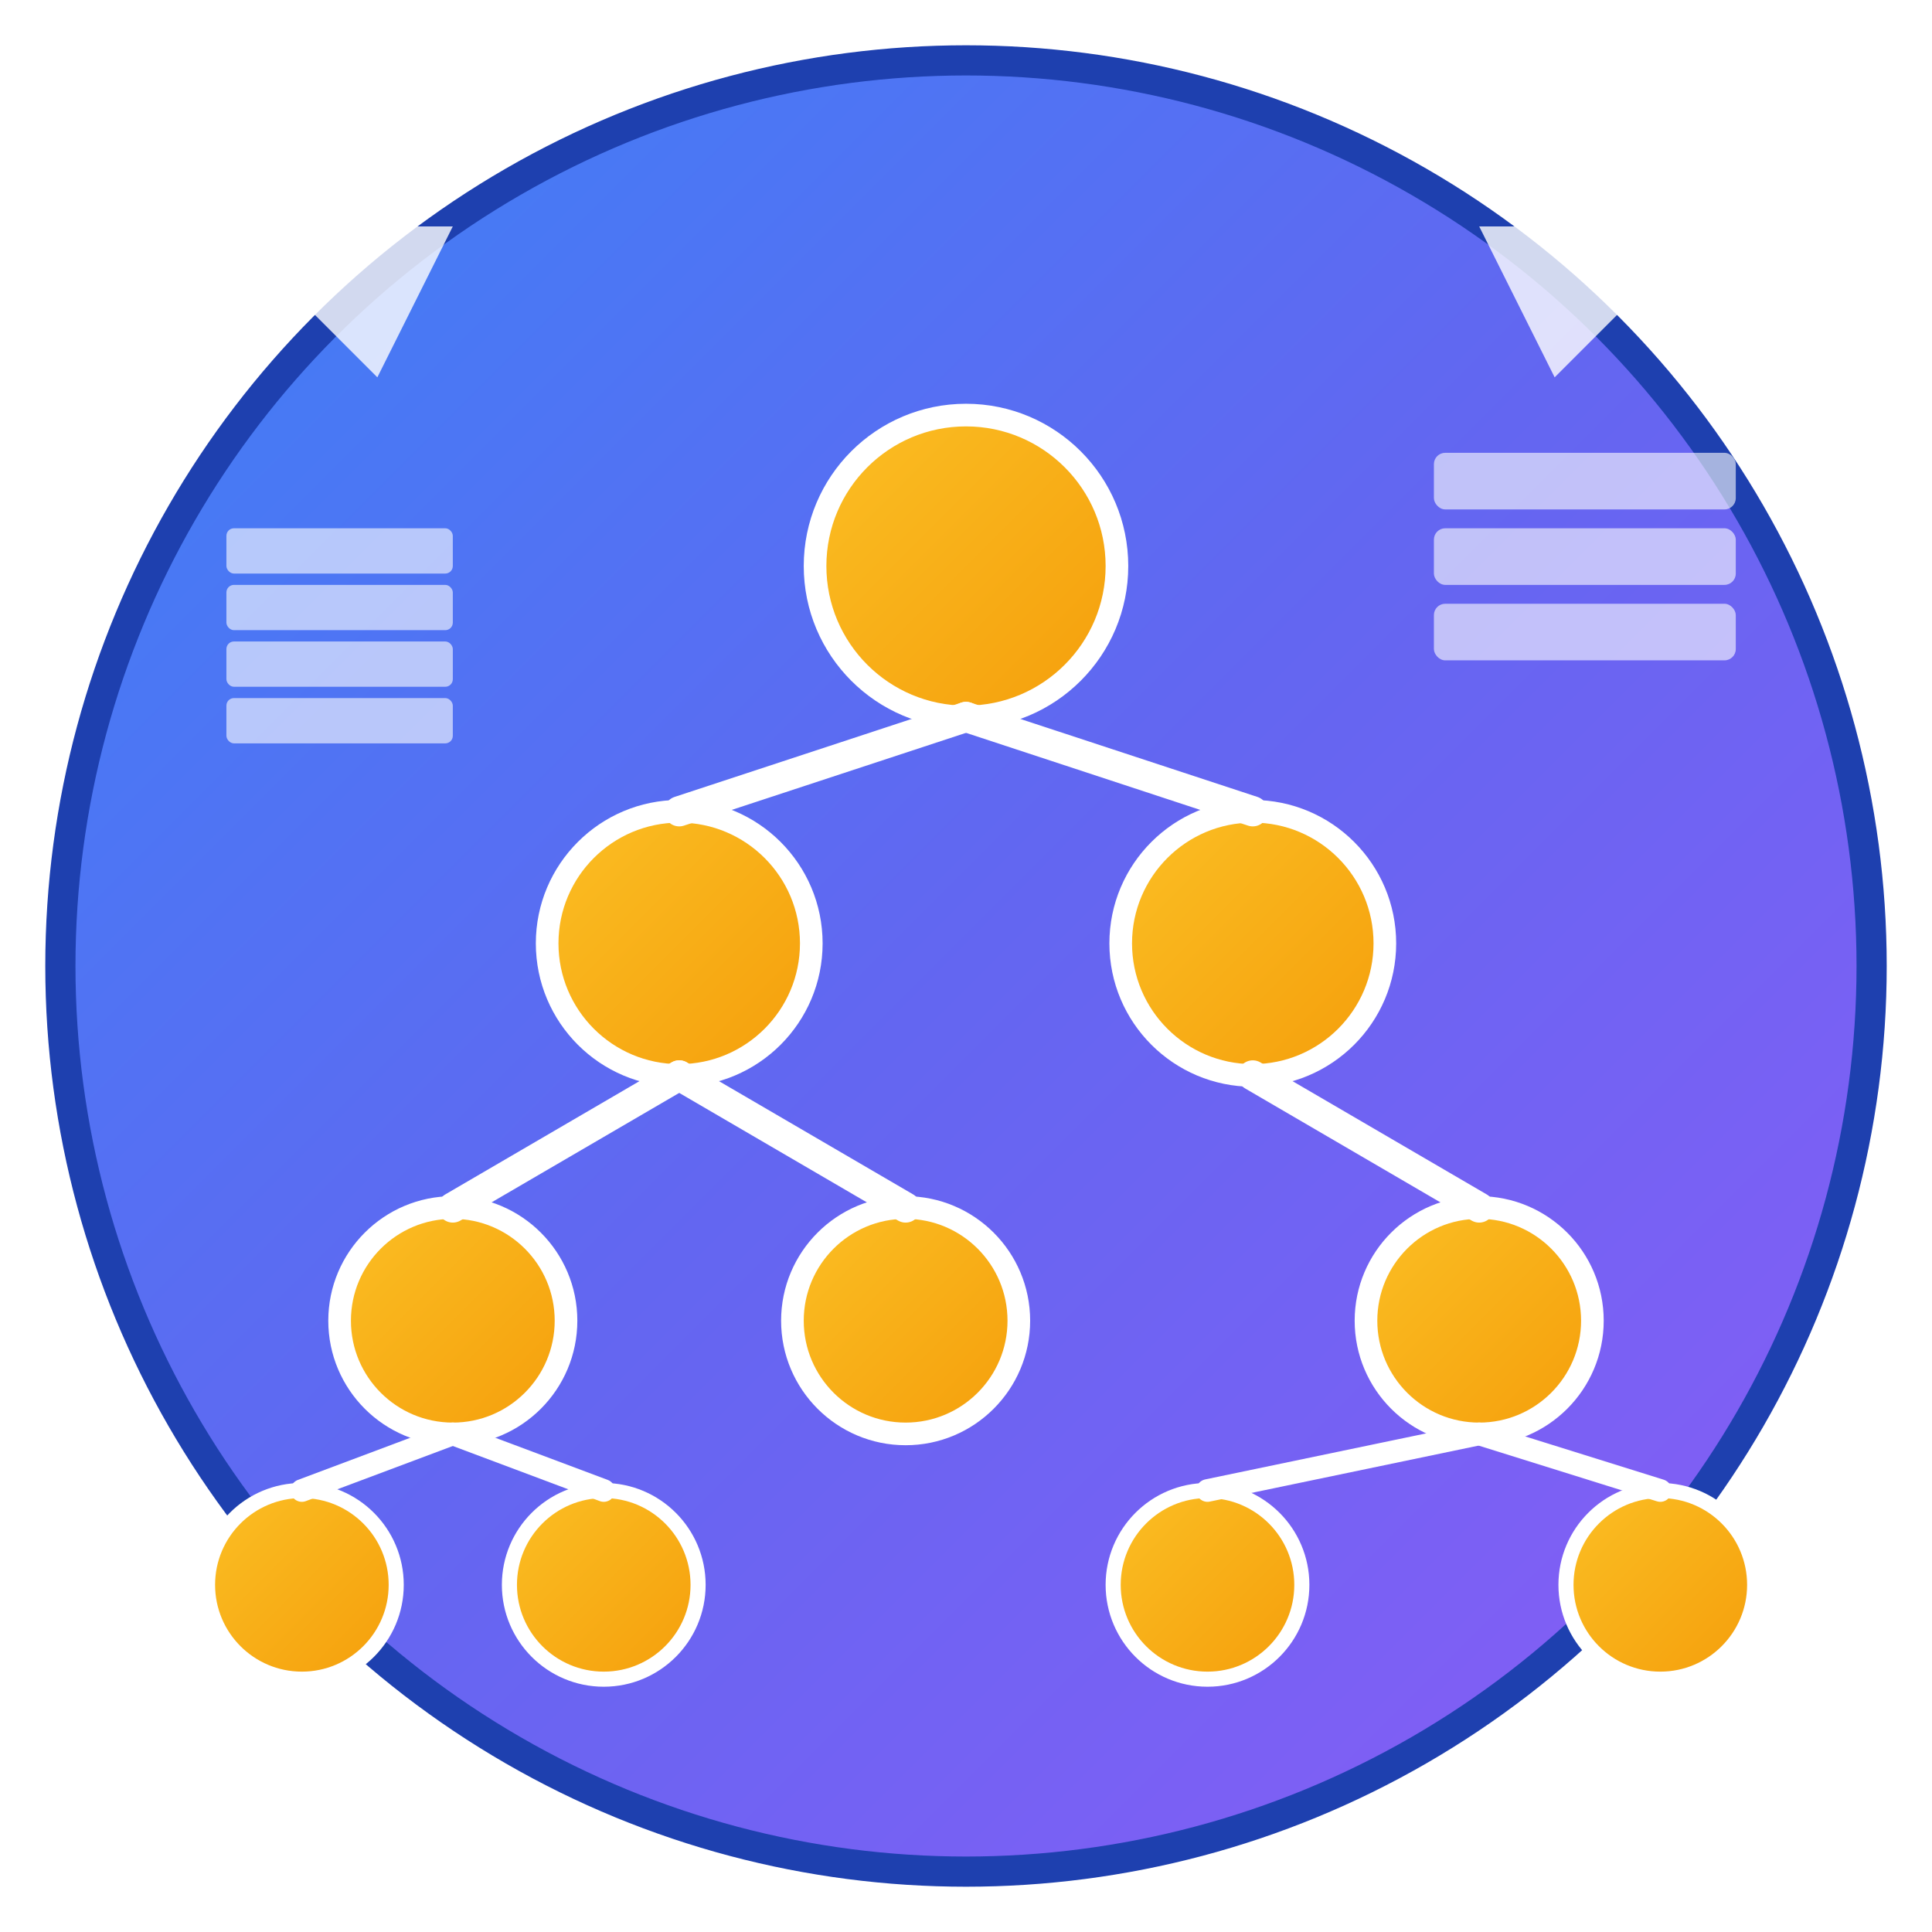 <svg width="512" height="512" viewBox="0 0 512 512" fill="none" xmlns="http://www.w3.org/2000/svg">
  <!-- Background circle with gradient -->
  <defs>
    <linearGradient id="bgGradient" x1="0%" y1="0%" x2="100%" y2="100%">
      <stop offset="0%" style="stop-color:#3B82F6;stop-opacity:1" />
      <stop offset="50%" style="stop-color:#6366F1;stop-opacity:1" />
      <stop offset="100%" style="stop-color:#8B5CF6;stop-opacity:1" />
    </linearGradient>
    <linearGradient id="nodeGradient" x1="0%" y1="0%" x2="100%" y2="100%">
      <stop offset="0%" style="stop-color:#FBBF24;stop-opacity:1" />
      <stop offset="100%" style="stop-color:#F59E0B;stop-opacity:1" />
    </linearGradient>
    <filter id="glow">
      <feGaussianBlur stdDeviation="3" result="coloredBlur"/>
      <feMerge> 
        <feMergeNode in="coloredBlur"/>
        <feMergeNode in="SourceGraphic"/>
      </feMerge>
    </filter>
  </defs>
  
  <!-- Background with shadow -->
  <circle cx="256" cy="256" r="240" fill="url(#bgGradient)" stroke="#1E40AF" stroke-width="8" filter="url(#glow)"/>
  
  <!-- Tree/Graph structure representing DSA -->
  <!-- Root node -->
  <circle cx="256" cy="150" r="40" fill="url(#nodeGradient)" stroke="#FFFFFF" stroke-width="6"/>
  
  <!-- Level 2 nodes -->
  <circle cx="180" cy="250" r="35" fill="url(#nodeGradient)" stroke="#FFFFFF" stroke-width="6"/>
  <circle cx="332" cy="250" r="35" fill="url(#nodeGradient)" stroke="#FFFFFF" stroke-width="6"/>
  
  <!-- Level 3 nodes -->
  <circle cx="120" cy="350" r="30" fill="url(#nodeGradient)" stroke="#FFFFFF" stroke-width="6"/>
  <circle cx="240" cy="350" r="30" fill="url(#nodeGradient)" stroke="#FFFFFF" stroke-width="6"/>
  <circle cx="392" cy="350" r="30" fill="url(#nodeGradient)" stroke="#FFFFFF" stroke-width="6"/>
  
  <!-- Additional leaf nodes for complexity -->
  <circle cx="80" cy="420" r="25" fill="url(#nodeGradient)" stroke="#FFFFFF" stroke-width="4"/>
  <circle cx="160" cy="420" r="25" fill="url(#nodeGradient)" stroke="#FFFFFF" stroke-width="4"/>
  <circle cx="320" cy="420" r="25" fill="url(#nodeGradient)" stroke="#FFFFFF" stroke-width="4"/>
  <circle cx="440" cy="420" r="25" fill="url(#nodeGradient)" stroke="#FFFFFF" stroke-width="4"/>
  
  <!-- Connections/Edges -->
  <line x1="256" y1="190" x2="180" y2="215" stroke="#FFFFFF" stroke-width="8" stroke-linecap="round"/>
  <line x1="256" y1="190" x2="332" y2="215" stroke="#FFFFFF" stroke-width="8" stroke-linecap="round"/>
  <line x1="180" y1="285" x2="120" y2="320" stroke="#FFFFFF" stroke-width="8" stroke-linecap="round"/>
  <line x1="180" y1="285" x2="240" y2="320" stroke="#FFFFFF" stroke-width="8" stroke-linecap="round"/>
  <line x1="332" y1="285" x2="392" y2="320" stroke="#FFFFFF" stroke-width="8" stroke-linecap="round"/>
  <line x1="120" y1="380" x2="80" y2="395" stroke="#FFFFFF" stroke-width="6" stroke-linecap="round"/>
  <line x1="120" y1="380" x2="160" y2="395" stroke="#FFFFFF" stroke-width="6" stroke-linecap="round"/>
  <line x1="392" y1="380" x2="320" y2="395" stroke="#FFFFFF" stroke-width="6" stroke-linecap="round"/>
  <line x1="392" y1="380" x2="440" y2="395" stroke="#FFFFFF" stroke-width="6" stroke-linecap="round"/>
  
  <!-- Algorithm flow indicators -->
  <path d="M60 60 L120 60 L100 100 Z" fill="#FFFFFF" opacity="0.8"/>
  <path d="M452 60 L392 60 L412 100 Z" fill="#FFFFFF" opacity="0.8"/>
  
  <!-- Data structure symbols -->
  <!-- Array representation -->
  <rect x="380" y="120" width="80" height="15" fill="#FFFFFF" opacity="0.6" rx="3"/>
  <rect x="380" y="140" width="80" height="15" fill="#FFFFFF" opacity="0.6" rx="3"/>
  <rect x="380" y="160" width="80" height="15" fill="#FFFFFF" opacity="0.6" rx="3"/>
  
  <!-- Stack representation -->
  <rect x="60" y="140" width="60" height="12" fill="#FFFFFF" opacity="0.6" rx="2"/>
  <rect x="60" y="155" width="60" height="12" fill="#FFFFFF" opacity="0.6" rx="2"/>
  <rect x="60" y="170" width="60" height="12" fill="#FFFFFF" opacity="0.6" rx="2"/>
  <rect x="60" y="185" width="60" height="12" fill="#FFFFFF" opacity="0.6" rx="2"/>
</svg>
